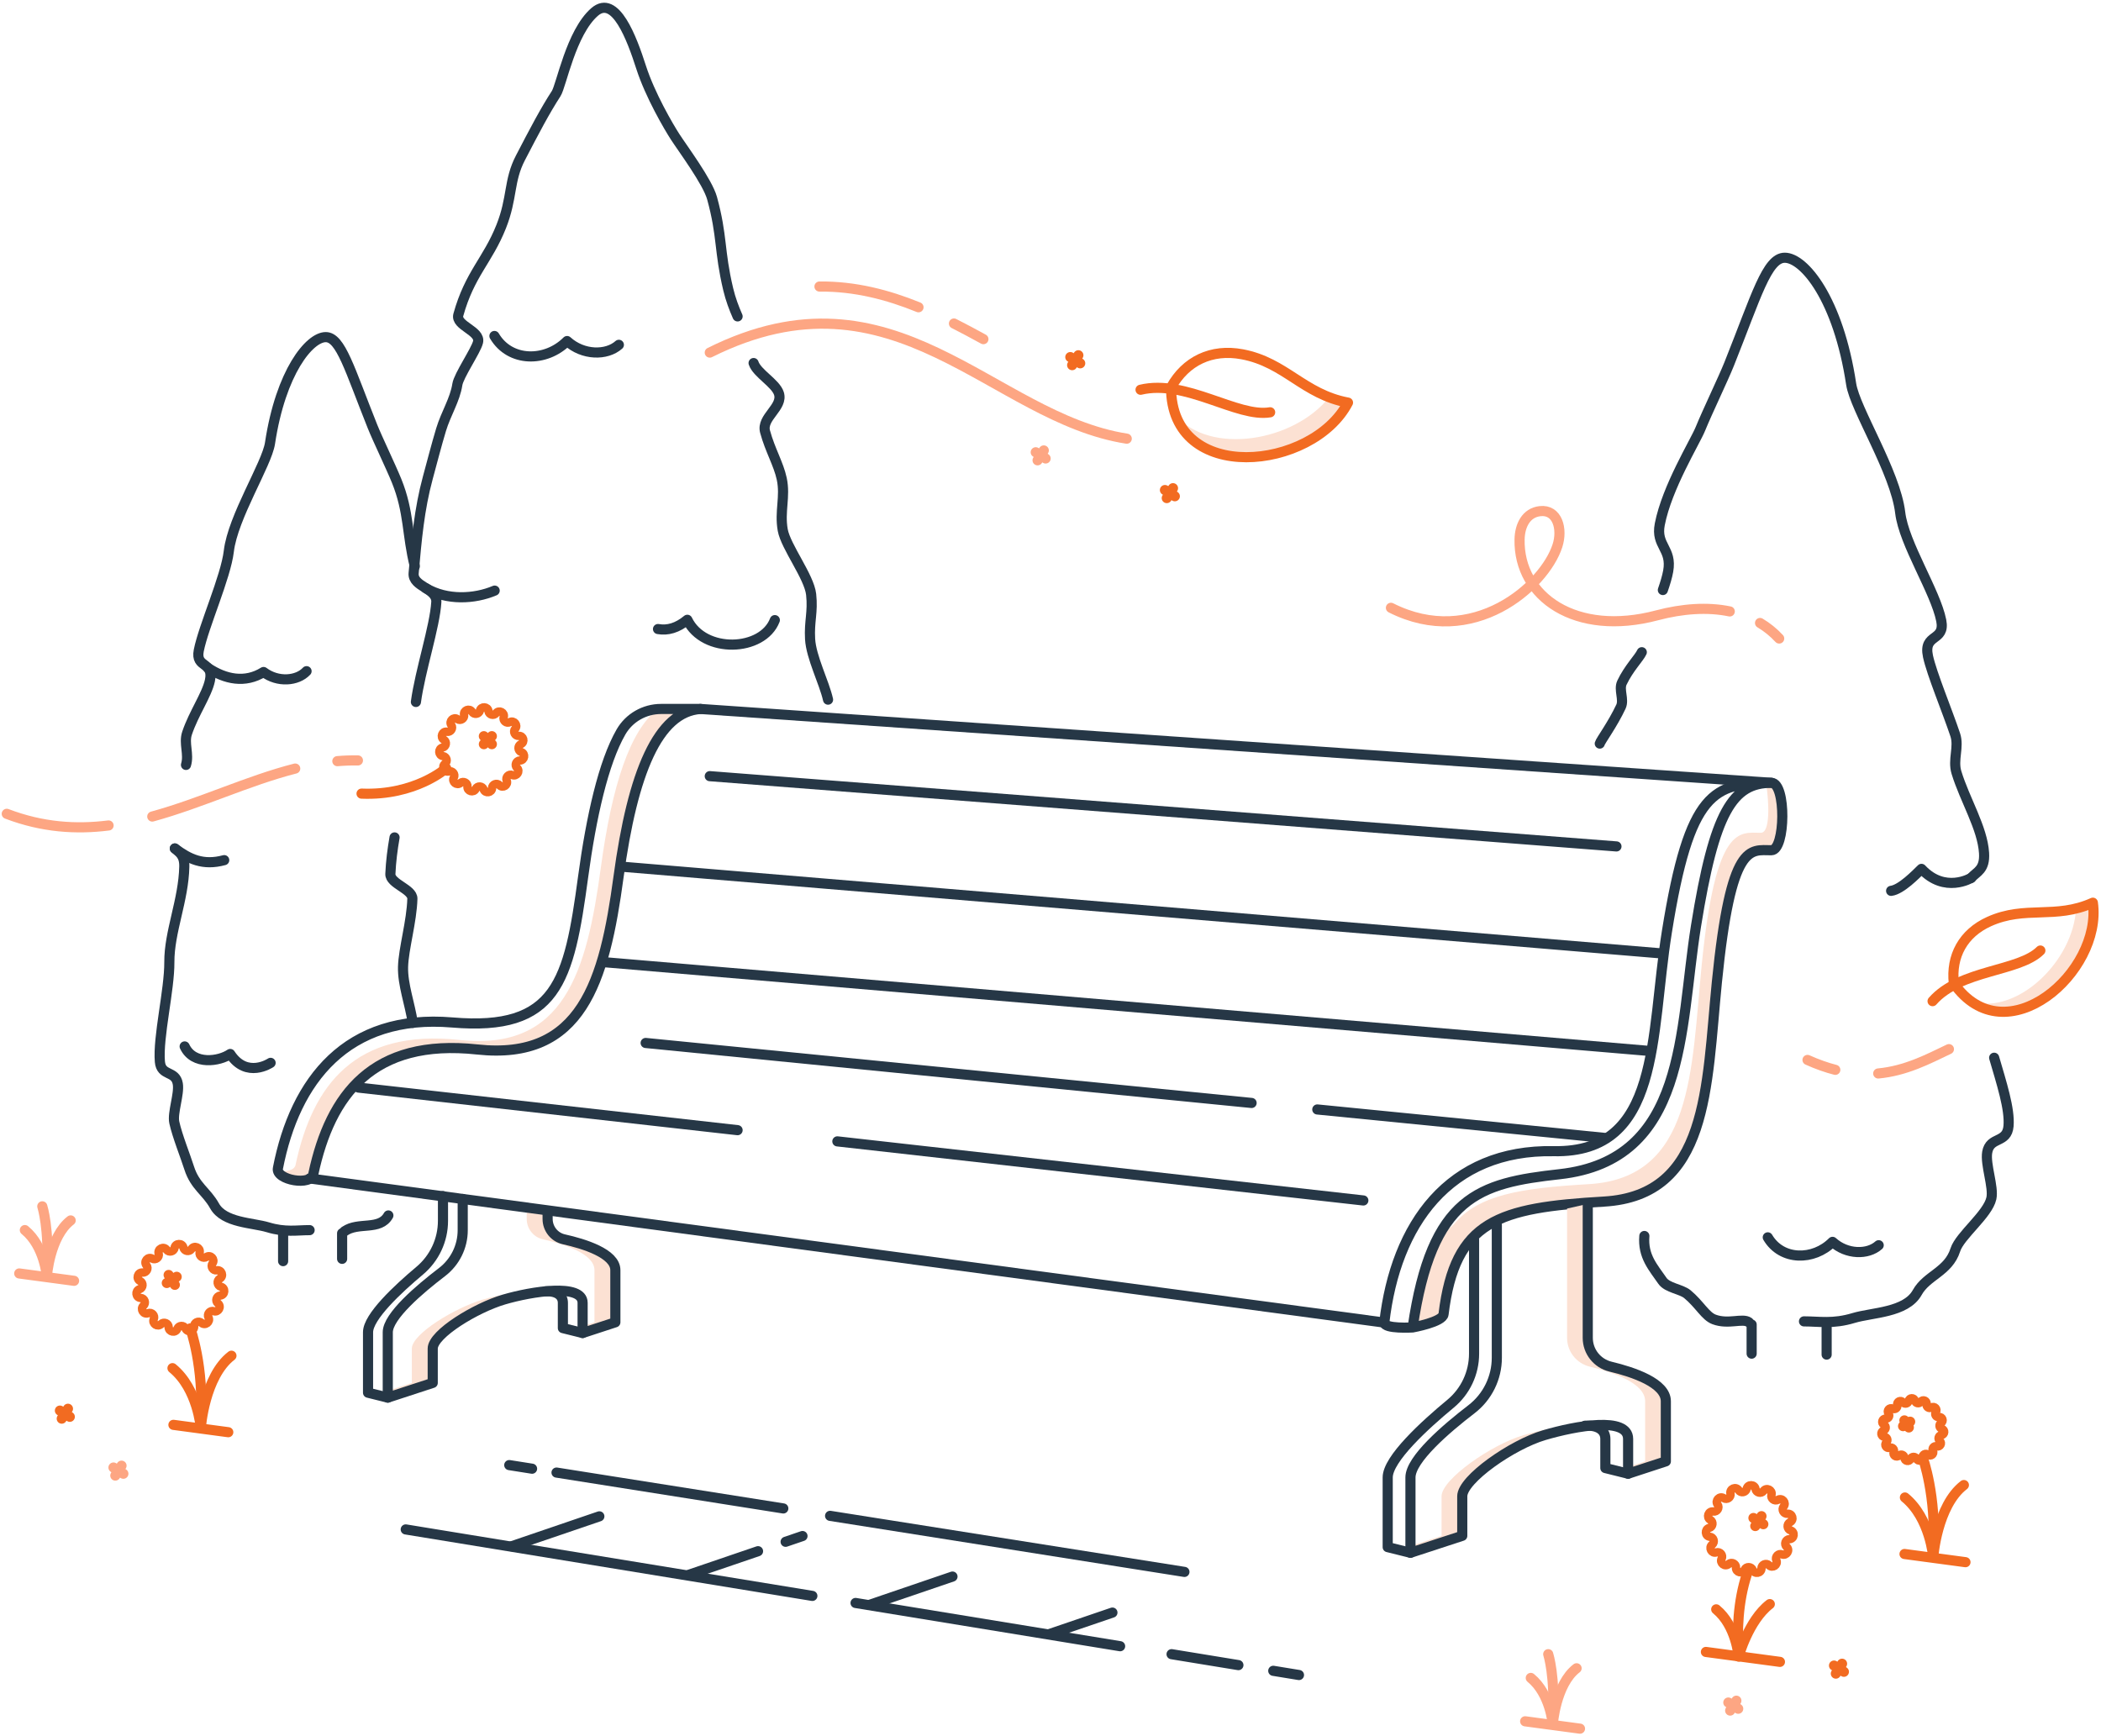 <?xml version="1.0" encoding="UTF-8"?>
<svg width="622px" height="514px" viewBox="0 0 622 514" version="1.1" xmlns="http://www.w3.org/2000/svg" xmlns:xlink="http://www.w3.org/1999/xlink">
    <!-- Generator: Sketch 61.1 (89650) - https://sketch.com -->
    <title>Group 231</title>
    <desc>Created with Sketch.</desc>
    <g id="Trigger---Allergies-&amp;-Pollen" stroke="none" stroke-width="1" fill="none" fill-rule="evenodd">
        <g id="Asthma-Triggers---Allergies-&amp;-Pollen" transform="translate(-698, -252)">
            <g id="Group-231" transform="translate(700, 254.307)">
                <path d="M140.972,382.486 C132.746,384.905 119.924,392.646 119.924,397.002 L119.924,407.163 L112.803,409.493 L112.803,411.518 L126.109,407.163 L126.109,397.002 C126.109,392.646 138.932,384.905 147.157,382.486 C150.661,381.455 155.41,380.426 159.71,380.032 C154.592,379.338 146.327,380.911 140.972,382.486" id="Fill-1" fill="#FCE1D3"></path>
                <path d="M164.937,364.651 C162.116,364.023 160.12,361.511 160.12,358.621 L160.12,356.404 L134.988,352.705 L134.988,353.616 L153.935,356.404 L153.935,358.621 C153.935,361.511 155.931,364.023 158.751,364.651 C164.684,365.972 173.99,368.832 173.99,373.776 L173.99,389.216 L170.484,390.363 L170.484,392.388 L180.176,389.216 L180.176,373.776 C180.176,368.832 170.87,365.972 164.937,364.651" id="Fill-3" fill="#FCE1D3"></path>
                <path d="M134.987,352.705 L134.987,361.961 C134.987,366.833 132.703,371.416 128.83,374.372 C122.265,379.38 112.803,387.423 112.803,392.163 L112.803,411.518 L126.109,407.163 L126.109,397.002 C126.109,392.647 138.932,384.905 147.158,382.485 C155.383,380.066 170.483,377.646 170.483,383.453 L170.483,392.388 L180.176,389.215 L180.176,373.776 C180.176,368.832 170.869,365.972 164.936,364.651 C162.116,364.023 160.121,361.51 160.121,358.621 L160.121,356.405" id="Stroke-5" stroke="#263746" stroke-width="3" stroke-linecap="round" stroke-linejoin="round"></path>
                <path d="M159.428,380.061 C162.823,379.863 164.64,381.276 164.64,383.454 L164.64,390.936 L170.483,392.387" id="Stroke-7" stroke="#263746" stroke-width="3" stroke-linecap="round" stroke-linejoin="round"></path>
                <path d="M129.143,351.86 L129.143,359.181 C129.143,364.886 126.605,370.285 122.234,373.949 C115.723,379.408 106.959,387.6 106.959,392.163 L106.959,410.066 L112.803,411.518" id="Stroke-9" stroke="#263746" stroke-width="3" stroke-linecap="round" stroke-linejoin="round"></path>
                <path d="M193.706,207.612 C193.395,207.612 193.085,207.624 192.776,207.644 C184.534,213.901 179.173,230.189 175.884,254.53 C171.701,285.483 165.009,308.97 134.057,305.624 C103.104,302.278 90.556,319.009 85.537,342.431 C85.341,344.201 82.833,344.72 80.315,344.405 C81.199,347.384 90.387,348.699 90.771,345.243 C95.79,321.82 108.338,305.089 139.291,308.435 C170.243,311.782 176.935,288.294 181.118,257.341 C185.3,226.389 192.83,208.449 205.377,207.612 L193.706,207.612 Z" id="Fill-11" fill="#FCE1D3"></path>
                <path d="M522.428,229.478 L522.428,229.478 C521.887,229.478 521.355,229.481 520.834,229.487 C521.765,235.403 522.1,244.278 519.31,244.278 C513.035,244.278 505.955,241.55 501.794,283.378 C498.702,314.457 499.412,346.504 468.332,348.314 C448.216,349.485 435.71,351.446 428.459,360.175 L423.416,364.724 C421.175,369.051 416.209,390.742 416.209,390.742 C416.209,390.742 425.08,389.15 425.361,386.83 C426.221,379.736 427.704,374.216 429.945,369.89 L432.942,365.339 C440.193,356.61 452.699,354.649 472.815,353.478 C503.894,351.67 503.184,319.622 506.276,288.542 C510.437,246.715 516.154,249.444 522.428,249.444 C526.61,249.444 526.844,229.478 522.428,229.478" id="Fill-13" fill="#FCE1D3"></path>
                <path d="M90.771,345.243 C95.79,321.82 108.339,305.089 139.291,308.435 C170.243,311.781 176.935,288.294 181.117,257.342 C185.3,226.39 192.829,208.449 205.378,207.612 L193.706,207.612 C188.813,207.612 184.27,210.198 181.832,214.44 C176.64,223.476 173.036,239.542 170.63,257.342 C166.447,288.294 162.937,303.076 131.916,300.443 C100.611,297.787 85.333,317.637 80.283,343.57 C79.478,347.112 90.353,349.008 90.771,345.243 Z" id="Stroke-15" stroke="#263746" stroke-width="3" stroke-linecap="round" stroke-linejoin="round"></path>
                <path d="M522.428,229.478 C505.418,229.478 498.169,231.787 491.476,273.613 C486.541,304.455 489.803,339.173 458.014,338.549 C426.888,337.939 411.168,360.301 407.821,389.302 C407.821,391.253 416.21,390.742 416.21,390.742 C416.21,390.742 425.08,389.15 425.361,386.83 C428.735,358.977 441.655,355.292 472.815,353.478 C503.894,351.67 503.184,319.622 506.276,288.542 C510.437,246.715 516.154,249.444 522.428,249.444 C526.611,249.444 526.844,229.478 522.428,229.478 C511.016,229.478 505.525,237.97 500.09,271.94 C495.155,302.782 497.565,341.187 459.732,345.366 C435.762,348.014 421.902,351.86 416.21,390.742" id="Stroke-17" stroke="#263746" stroke-width="3" stroke-linecap="round" stroke-linejoin="round"></path>
                <line x1="205.377" y1="207.613" x2="522.429" y2="229.479" id="Stroke-19" stroke="#263746" stroke-width="3" stroke-linecap="round" stroke-linejoin="round"></line>
                <line x1="208.127" y1="227.509" x2="476.55" y2="248.315" id="Stroke-21" stroke="#263746" stroke-width="3" stroke-linecap="round" stroke-linejoin="round"></line>
                <polyline id="Stroke-23" stroke="#263746" stroke-width="3" stroke-linecap="round" stroke-linejoin="round" points="181.675 254.28 243.142 259.408 489.642 279.973"></polyline>
                <line x1="176.653" y1="282.572" x2="486.75" y2="308.909" id="Stroke-25" stroke="#263746" stroke-width="3" stroke-linecap="round" stroke-linejoin="round"></line>
                <line x1="387.987" y1="326.199" x2="473.513" y2="334.667" id="Stroke-27" stroke="#263746" stroke-width="3" stroke-linecap="round" stroke-linejoin="round"></line>
                <line x1="189.147" y1="306.511" x2="368.533" y2="324.273" id="Stroke-29" stroke="#263746" stroke-width="3" stroke-linecap="round" stroke-linejoin="round"></line>
                <line x1="245.9" y1="335.648" x2="401.617" y2="353.144" id="Stroke-31" stroke="#263746" stroke-width="3" stroke-linecap="round" stroke-linejoin="round"></line>
                <line x1="104.113" y1="319.718" x2="216.364" y2="332.33" id="Stroke-33" stroke="#263746" stroke-width="3" stroke-linecap="round" stroke-linejoin="round"></line>
                <line x1="89.67" y1="346.627" x2="407.822" y2="389.302" id="Stroke-35" stroke="#263746" stroke-width="3" stroke-linecap="round" stroke-linejoin="round"></line>
                <path d="M449.035,422.634 C439.554,425.422 424.776,435.71 424.776,440.729 L424.776,452.441 L415.565,455.455 L415.565,457.46 L430.901,452.441 L430.901,440.729 C430.901,435.71 445.681,425.422 455.161,422.634 C459.254,421.43 464.442,420.228 469.017,419.787 C463.71,419.04 455.152,420.835 449.035,422.634" id="Fill-37" fill="#FCE1D3"></path>
                <path d="M474.82,402.359 C470.86,401.413 468.056,397.897 468.056,393.826 L468.056,354.16 L461.93,355.546 L461.93,393.826 C461.93,397.897 464.735,401.413 468.694,402.359 C475.516,403.988 485.044,407.224 485.044,412.595 L485.044,430.391 L480,432.043 L480,434.047 L491.171,430.391 L491.171,412.595 C491.171,407.224 481.641,403.988 474.82,402.359" id="Fill-39" fill="#FCE1D3"></path>
                <path d="M441.134,360.248 L441.134,399.713 C441.134,405.686 438.366,411.322 433.628,414.959 C426.085,420.75 415.565,429.787 415.565,435.153 L415.565,457.46 L430.901,452.441 L430.901,440.729 C430.901,435.71 445.681,425.423 455.161,422.634 C464.642,419.846 480,417.057 480,423.75 L480,434.047 L491.17,430.391 L491.17,412.596 C491.17,407.224 481.641,403.988 474.82,402.359 C470.86,401.413 468.056,397.896 468.056,393.826 L468.056,354.16" id="Stroke-41" stroke="#263746" stroke-width="3" stroke-linecap="round" stroke-linejoin="round"></path>
                <path d="M467.257,419.84 C471.169,419.612 473.265,421.24 473.265,423.75 L473.265,432.374 L480,434.047" id="Stroke-43" stroke="#263746" stroke-width="3" stroke-linecap="round" stroke-linejoin="round"></path>
                <path d="M434.398,364.742 L434.398,398.515 C434.398,404.248 431.844,409.68 427.426,413.334 C419.856,419.596 408.83,429.659 408.83,435.153 L408.83,455.788 L415.565,457.46" id="Stroke-45" stroke="#263746" stroke-width="3" stroke-linecap="round" stroke-linejoin="round"></path>
                <path d="M451.188,494.518 C457.001,499.274 457.698,508.256 457.698,508.256 C457.698,508.256 458.55,496.414 464.749,491.659" id="Stroke-47" stroke="#FDA683" stroke-width="3" stroke-linecap="round" stroke-linejoin="round"></path>
                <path d="M457.698,506.512 C458.497,494.183 456.351,487.489 456.351,487.489" id="Stroke-49" stroke="#FDA683" stroke-width="3" stroke-linecap="round" stroke-linejoin="round"></path>
                <line x1="449.521" y1="507.363" x2="465.757" y2="509.54" id="Stroke-51" stroke="#FDA683" stroke-width="3" stroke-linecap="round" stroke-linejoin="round"></line>
                <path d="M57.444,418.234 C58.472,402.362 54.345,391.018 54.345,391.018" id="Stroke-53" stroke="#F26B21" stroke-width="3" stroke-linecap="round" stroke-linejoin="round"></path>
                <path d="M52.293,367.078 L52.293,367.078 C51.962,365.669 49.934,365.729 49.689,367.157 C49.492,368.302 48.023,368.661 47.32,367.736 C46.444,366.583 44.617,367.463 44.973,368.867 C45.258,369.993 44.063,370.919 43.044,370.36 C41.775,369.662 40.464,371.21 41.361,372.348 C42.08,373.26 41.364,374.592 40.205,374.495 C38.763,374.375 38.194,376.322 39.476,376.996 C40.504,377.538 40.392,379.045 39.294,379.428 C37.927,379.905 38.2,381.915 39.645,382.01 C40.805,382.086 41.315,383.509 40.468,384.305 C39.413,385.297 40.48,387.022 41.839,386.521 C42.929,386.119 43.974,387.211 43.524,388.283 C42.964,389.619 44.64,390.76 45.678,389.75 C46.51,388.939 47.909,389.512 47.934,390.674 C47.965,392.122 49.961,392.483 50.498,391.138 C50.929,390.059 52.44,390.014 52.935,391.065 C53.553,392.374 55.522,391.893 55.466,390.446 C55.421,389.285 56.783,388.629 57.663,389.387 C58.76,390.333 60.364,389.091 59.724,387.793 C59.21,386.75 60.187,385.597 61.3,385.932 C62.686,386.35 63.647,384.564 62.534,383.637 C61.64,382.894 62.063,381.443 63.216,381.297 C64.653,381.114 64.804,379.091 63.41,378.698 C62.292,378.382 62.088,376.885 63.082,376.282 C64.321,375.531 63.636,373.622 62.202,373.829 C61.052,373.996 60.257,372.71 60.92,371.755 C61.746,370.566 60.344,369.1 59.119,369.873 C58.135,370.493 56.886,369.642 57.104,368.5 C57.374,367.077 55.497,366.309 54.693,367.513 C54.046,368.479 52.559,368.21 52.293,367.078 Z" id="Stroke-55" stroke="#F26B21" stroke-width="2.5" stroke-linecap="round" stroke-linejoin="round"></path>
                <line x1="50.306" y1="375.746" x2="47.38" y2="377.584" id="Stroke-57" stroke="#F26B21" stroke-width="3" stroke-linecap="round" stroke-linejoin="round"></line>
                <line x1="47.924" y1="375.203" x2="49.761" y2="378.128" id="Stroke-59" stroke="#F26B21" stroke-width="3" stroke-linecap="round" stroke-linejoin="round"></line>
                <path d="M49.063,402.795 C56.545,408.917 57.443,420.479 57.443,420.479 C57.443,420.479 58.541,405.235 66.52,399.114" id="Stroke-61" stroke="#F26B21" stroke-width="3" stroke-linecap="round" stroke-linejoin="round"></path>
                <line x1="49.344" y1="419.585" x2="65.58" y2="421.762" id="Stroke-63" stroke="#F26B21" stroke-width="3" stroke-linecap="round" stroke-linejoin="round"></line>
                <line x1="243.749" y1="446.528" x2="348.65" y2="463.125" id="Stroke-65" stroke="#263746" stroke-width="3" stroke-linecap="round" stroke-linejoin="round"></line>
                <line x1="162.76" y1="433.714" x2="229.897" y2="444.336" id="Stroke-67" stroke="#263746" stroke-width="3" stroke-linecap="round" stroke-linejoin="round"></line>
                <line x1="148.764" y1="431.5" x2="155.519" y2="432.568" id="Stroke-69" stroke="#263746" stroke-width="3" stroke-linecap="round" stroke-linejoin="round"></line>
                <line x1="374.949" y1="492.411" x2="382.559" y2="493.656" id="Stroke-71" stroke="#263746" stroke-width="3" stroke-linecap="round" stroke-linejoin="round"></line>
                <line x1="344.844" y1="487.489" x2="364.628" y2="490.724" id="Stroke-73" stroke="#263746" stroke-width="3" stroke-linecap="round" stroke-linejoin="round"></line>
                <line x1="251.289" y1="472.324" x2="329.61" y2="485.129" id="Stroke-75" stroke="#263746" stroke-width="3" stroke-linecap="round" stroke-linejoin="round"></line>
                <line x1="118.118" y1="450.55" x2="238.498" y2="470.232" id="Stroke-77" stroke="#263746" stroke-width="3" stroke-linecap="round" stroke-linejoin="round"></line>
                <line x1="327.332" y1="475.172" x2="308.749" y2="481.51" id="Stroke-79" stroke="#263746" stroke-width="3" stroke-linecap="round" stroke-linejoin="round"></line>
                <line x1="255.451" y1="472.874" x2="279.983" y2="464.506" id="Stroke-81" stroke="#263746" stroke-width="3" stroke-linecap="round" stroke-linejoin="round"></line>
                <line x1="230.583" y1="454.209" x2="235.578" y2="452.505" id="Stroke-83" stroke="#263746" stroke-width="3" stroke-linecap="round" stroke-linejoin="round"></line>
                <line x1="202.046" y1="463.942" x2="222.418" y2="456.993" id="Stroke-85" stroke="#263746" stroke-width="3" stroke-linecap="round" stroke-linejoin="round"></line>
                <line x1="149.444" y1="455.542" x2="175.437" y2="446.676" id="Stroke-87" stroke="#263746" stroke-width="3" stroke-linecap="round" stroke-linejoin="round"></line>
                <path d="M570.331,456.527 C571.359,440.655 567.233,429.312 567.233,429.312" id="Stroke-89" stroke="#F26B21" stroke-width="3" stroke-linecap="round" stroke-linejoin="round"></path>
                <path d="M561.95,441.088 C569.432,447.21 570.331,458.773 570.331,458.773 C570.331,458.773 571.428,443.528 579.407,437.407" id="Stroke-91" stroke="#F26B21" stroke-width="3" stroke-linecap="round" stroke-linejoin="round"></path>
                <path d="M564.924,412.445 L564.924,412.445 C564.686,411.437 563.235,411.48 563.06,412.502 C562.919,413.322 561.868,413.578 561.364,412.916 C560.736,412.091 559.428,412.721 559.684,413.727 C559.888,414.533 559.032,415.194 558.303,414.794 C557.394,414.295 556.456,415.403 557.097,416.218 C557.612,416.871 557.1,417.825 556.27,417.755 C555.238,417.669 554.831,419.063 555.748,419.546 C556.484,419.934 556.404,421.013 555.618,421.286 C554.64,421.628 554.835,423.066 555.87,423.135 C556.699,423.19 557.065,424.208 556.459,424.778 C555.703,425.488 556.467,426.723 557.439,426.364 C558.22,426.076 558.969,426.859 558.647,427.625 C558.246,428.581 559.446,429.399 560.188,428.676 C560.785,428.095 561.785,428.505 561.804,429.337 C561.825,430.374 563.254,430.632 563.639,429.67 C563.947,428.897 565.029,428.864 565.383,429.617 C565.825,430.554 567.236,430.21 567.195,429.174 C567.163,428.343 568.138,427.873 568.768,428.416 C569.553,429.093 570.701,428.205 570.243,427.274 C569.875,426.529 570.574,425.703 571.371,425.943 C572.363,426.242 573.052,424.963 572.254,424.3 C571.615,423.768 571.918,422.729 572.743,422.624 C573.772,422.493 573.88,421.046 572.883,420.764 C572.082,420.538 571.936,419.466 572.647,419.034 C573.534,418.497 573.044,417.13 572.018,417.279 C571.194,417.398 570.625,416.477 571.1,415.794 C571.691,414.942 570.687,413.894 569.81,414.447 C569.106,414.89 568.212,414.28 568.368,413.463 C568.561,412.445 567.218,411.894 566.642,412.757 C566.179,413.449 565.114,413.255 564.924,412.445 Z" id="Stroke-93" stroke="#F26B21" stroke-width="2.5" stroke-linecap="round" stroke-linejoin="round"></path>
                <line x1="563.501" y1="418.651" x2="561.407" y2="419.967" id="Stroke-95" stroke="#F26B21" stroke-width="3" stroke-linecap="round" stroke-linejoin="round"></line>
                <line x1="561.796" y1="418.262" x2="563.112" y2="420.356" id="Stroke-97" stroke="#F26B21" stroke-width="3" stroke-linecap="round" stroke-linejoin="round"></line>
                <line x1="561.833" y1="457.825" x2="579.878" y2="460.245" id="Stroke-99" stroke="#F26B21" stroke-width="3" stroke-linecap="round" stroke-linejoin="round"></line>
                <path d="M5.359,361.913 C11.171,366.668 11.869,375.651 11.869,375.651 C11.869,375.651 12.721,363.808 18.921,359.053" id="Stroke-101" stroke="#FDA683" stroke-width="3" stroke-linecap="round" stroke-linejoin="round"></path>
                <path d="M11.869,373.906 C12.668,361.576 10.522,354.883 10.522,354.883" id="Stroke-103" stroke="#FDA683" stroke-width="3" stroke-linecap="round" stroke-linejoin="round"></path>
                <line x1="3.692" y1="374.756" x2="19.928" y2="376.934" id="Stroke-105" stroke="#FDA683" stroke-width="3" stroke-linecap="round" stroke-linejoin="round"></line>
                <path d="M515.207,463.66 C512.422,472.061 512.229,480.949 512.734,487.745" id="Stroke-107" stroke="#F26B21" stroke-width="3" stroke-linecap="round" stroke-linejoin="round"></path>
                <path d="M506.087,474.209 C512.008,479.053 512.72,488.204 512.72,488.204 C512.72,488.204 515.634,477.503 521.949,472.659" id="Stroke-109" stroke="#F26B21" stroke-width="3" stroke-linecap="round" stroke-linejoin="round"></path>
                <path d="M515.118,438.496 L515.118,438.496 C515.449,437.087 517.476,437.147 517.722,438.574 C517.919,439.72 519.388,440.078 520.091,439.153 C520.967,438 522.794,438.881 522.438,440.285 C522.153,441.411 523.347,442.336 524.367,441.778 C525.636,441.08 526.947,442.628 526.051,443.765 C525.332,444.678 526.047,446.009 527.205,445.913 C528.649,445.793 529.217,447.739 527.935,448.414 C526.907,448.956 527.019,450.463 528.117,450.846 C529.484,451.323 529.211,453.333 527.766,453.428 C526.606,453.504 526.096,454.927 526.943,455.723 C527.998,456.715 526.931,458.44 525.572,457.939 C524.482,457.537 523.437,458.629 523.886,459.701 C524.448,461.036 522.772,462.178 521.733,461.167 C520.901,460.357 519.502,460.93 519.477,462.092 C519.446,463.54 517.45,463.901 516.914,462.556 C516.482,461.476 514.971,461.431 514.476,462.483 C513.858,463.792 511.888,463.311 511.945,461.864 C511.99,460.703 510.629,460.046 509.749,460.805 C508.652,461.751 507.047,460.509 507.687,459.21 C508.201,458.168 507.225,457.015 506.112,457.35 C504.725,457.768 503.764,455.982 504.878,455.055 C505.771,454.312 505.348,452.861 504.194,452.715 C502.758,452.532 502.607,450.509 504,450.116 C505.119,449.8 505.323,448.303 504.329,447.7 C503.09,446.949 503.775,445.04 505.209,445.247 C506.358,445.414 507.154,444.128 506.491,443.173 C505.665,441.984 507.067,440.518 508.292,441.291 C509.276,441.911 510.525,441.06 510.307,439.918 C510.037,438.495 511.914,437.726 512.719,438.931 C513.364,439.897 514.852,439.627 515.118,438.496 Z" id="Stroke-111" stroke="#F26B21" stroke-width="2.5" stroke-linecap="round" stroke-linejoin="round"></path>
                <line x1="517.105" y1="447.164" x2="520.031" y2="449.002" id="Stroke-113" stroke="#F26B21" stroke-width="3" stroke-linecap="round" stroke-linejoin="round"></line>
                <line x1="519.487" y1="446.621" x2="517.65" y2="449.546" id="Stroke-115" stroke="#F26B21" stroke-width="3" stroke-linecap="round" stroke-linejoin="round"></line>
                <line x1="503.033" y1="486.824" x2="524.949" y2="489.764" id="Stroke-117" stroke="#F26B21" stroke-width="3" stroke-linecap="round" stroke-linejoin="round"></line>
                <line x1="540.958" y1="490.859" x2="543.883" y2="492.697" id="Stroke-119" stroke="#F26B21" stroke-width="3" stroke-linecap="round" stroke-linejoin="round"></line>
                <line x1="543.339" y1="490.316" x2="541.502" y2="493.241" id="Stroke-121" stroke="#F26B21" stroke-width="3" stroke-linecap="round" stroke-linejoin="round"></line>
                <line x1="509.669" y1="501.802" x2="512.595" y2="503.639" id="Stroke-123" stroke="#FDA683" stroke-width="3" stroke-linecap="round" stroke-linejoin="round"></line>
                <line x1="512.051" y1="501.258" x2="510.214" y2="504.183" id="Stroke-125" stroke="#FDA683" stroke-width="3" stroke-linecap="round" stroke-linejoin="round"></line>
                <line x1="15.736" y1="415.364" x2="18.661" y2="417.201" id="Stroke-127" stroke="#F26B21" stroke-width="3" stroke-linecap="round" stroke-linejoin="round"></line>
                <line x1="18.118" y1="414.82" x2="16.28" y2="417.746" id="Stroke-129" stroke="#F26B21" stroke-width="3" stroke-linecap="round" stroke-linejoin="round"></line>
                <line x1="31.596" y1="432.22" x2="34.522" y2="434.058" id="Stroke-131" stroke="#FDA683" stroke-width="3" stroke-linecap="round" stroke-linejoin="round"></line>
                <line x1="33.978" y1="431.676" x2="32.141" y2="434.602" id="Stroke-133" stroke="#FDA683" stroke-width="3" stroke-linecap="round" stroke-linejoin="round"></line>
                <path d="M53.064,224.179 C54.039,220.988 52.358,217.832 53.369,214.805 C55.346,208.888 59.234,203.458 60.143,199.203 C61.379,193.411 55.793,195.647 56.847,190.306 C58.273,183.083 64.835,168.587 65.743,160.905 C66.944,150.743 76.991,135.163 77.936,128.915 C81.132,107.77 89.638,97.512 94.435,97.512 C98.87,97.512 101.468,106.931 108.259,123.927 C109.734,127.619 113.691,135.822 115.404,140.038 C119.183,149.338 118.456,156.135 120.804,165.366" id="Stroke-135" stroke="#263746" stroke-width="3" stroke-linecap="round" stroke-linejoin="round"></path>
                <path d="M89.66,361.93 C85.836,361.93 82.459,362.643 77.321,361.088 C72.748,359.704 64.308,359.792 61.515,354.754 C59.134,350.462 55.735,348.971 53.999,343.508 C52.865,339.939 50.494,334.083 49.602,330.046 C48.984,327.248 51.15,321.614 50.638,318.603 C49.952,314.575 45.711,316.462 45.334,312.064 C44.707,304.749 48.183,290.831 48.134,282.572 C48.082,273.642 52.358,264.191 52.563,254.28 C52.634,250.862 51.052,250.113 49.761,248.917" id="Stroke-137" stroke="#263746" stroke-width="3" stroke-linecap="round" stroke-linejoin="round"></path>
                <path d="M112.978,357.58 C110.439,362.142 104.113,359.393 100.021,362.249" id="Stroke-139" stroke="#263746" stroke-width="3" stroke-linecap="round" stroke-linejoin="round"></path>
                <path d="M221.103,105.189 C222.11,108.256 227.59,111.103 228.591,114.174 C229.93,118.281 223.339,121.249 224.498,125.504 C226.004,131.032 228.489,135.036 229.434,139.454 C230.578,144.8 228.734,149.07 229.732,154.644 C230.618,159.592 237.575,168.485 238.141,173.708 C238.715,179.024 237.526,181.639 237.826,186.9 C238.135,192.33 241.988,199.72 243.143,204.857" id="Stroke-141" stroke="#263746" stroke-width="3" stroke-linecap="round" stroke-linejoin="round"></path>
                <path d="M121.13,205.54 C122.391,196.224 126.735,183.236 127.173,175.981 C127.426,171.793 120.094,171.505 120.459,167.402 C121.336,157.542 122.114,148.533 124.659,139.143 C125.903,134.555 127.242,129.356 128.576,124.927 C130.023,120.126 132.693,116.109 133.399,111.533 C133.81,108.871 138.871,101.581 139.516,99.006 C140.361,95.629 132.787,94.156 133.69,90.911 C137.058,78.796 142.368,74.842 146.366,64.796 C149.771,56.241 148.54,51.237 152.069,44.444 C156.23,36.437 159.288,30.594 162.654,25.4 C164.184,23.039 167.052,7.292 174.037,1.231 C180.176,-4.095 185.056,9.067 187.783,17.556 C190.465,25.908 196.005,35.307 197.868,38.193 C200.145,41.717 207.489,51.561 208.809,56.384 C211.908,67.701 210.856,71.844 213.584,83.332 C214.296,86.33 215.338,89.049 216.365,91.376" id="Stroke-143" stroke="#263746" stroke-width="3" stroke-linecap="round" stroke-linejoin="round"></path>
                <path d="M120.203,300.55 C119.357,294.899 117.186,289.225 117.321,283.977 C117.456,278.728 119.896,270.492 120.083,263.808 C120.164,260.933 113.449,259.394 113.57,256.471 C113.647,254.623 113.804,252.786 114.021,250.956 C114.233,249.18 114.501,247.412 114.809,245.649" id="Stroke-145" stroke="#263746" stroke-width="3" stroke-linecap="round" stroke-linejoin="round"></path>
                <path d="M391.493,115.319 C381.026,128.482 356.26,132.578 346.066,120.665 C353.383,140.263 387.745,134.84 397.075,116.906 C395.045,116.524 393.205,115.978 391.493,115.319" id="Fill-147" fill="#FCE1D3"></path>
                <path d="M397.074,116.906 C383.862,114.418 378.564,105.006 365.756,102.594 C356.64,100.878 349.017,104.588 344.689,112.371 C344.642,141.4 386.608,137.024 397.074,116.906 Z" id="Stroke-149" stroke="#F26B21" stroke-width="3" stroke-linecap="round" stroke-linejoin="round"></path>
                <path d="M335.66,113.095 C349.064,109.881 364.339,121.45 374.025,119.769" id="Stroke-151" stroke="#F26B21" stroke-width="3" stroke-linecap="round" stroke-linejoin="round"></path>
                <path d="M208.127,102.092 C263.098,74.656 291.61,121.345 331.572,127.58" id="Stroke-153" stroke="#FDA683" stroke-width="3" stroke-linecap="round" stroke-linejoin="round"></path>
                <path d="M280.419,93.486 C283.377,94.979 286.279,96.541 289.134,98.112" id="Stroke-155" stroke="#FDA683" stroke-width="3" stroke-linecap="round" stroke-linejoin="round"></path>
                <path d="M240.605,82.535 C251.113,82.434 260.805,84.968 269.922,88.67" id="Stroke-157" stroke="#FDA683" stroke-width="3" stroke-linecap="round" stroke-linejoin="round"></path>
                <line x1="81.815" y1="362.859" x2="81.815" y2="371.11" id="Stroke-159" stroke="#263746" stroke-width="3" stroke-linecap="round" stroke-linejoin="round"></line>
                <line x1="99.283" y1="362.859" x2="99.283" y2="370.428" id="Stroke-161" stroke="#263746" stroke-width="3" stroke-linecap="round" stroke-linejoin="round"></line>
                <path d="M59.53,195.424 C64.655,198.851 70.567,200.083 76.024,196.672 C80.24,199.855 86.028,199.361 88.757,196.425" id="Stroke-163" stroke="#263746" stroke-width="3" stroke-linecap="round" stroke-linejoin="round"></path>
                <path d="M144.376,97.176 C148.976,104.976 159.593,104.976 165.888,98.675 C170.601,102.968 177.609,103.017 181.214,99.792" id="Stroke-165" stroke="#263746" stroke-width="3" stroke-linecap="round" stroke-linejoin="round"></path>
                <path d="M97.872,223.065 C99.894,222.89 101.924,222.815 103.964,222.854" id="Stroke-167" stroke="#FDA683" stroke-width="3" stroke-linecap="round" stroke-linejoin="round"></path>
                <path d="M43.08,239.465 C57.555,235.5 71.399,228.825 85.4,225.261" id="Stroke-169" stroke="#FDA683" stroke-width="3" stroke-linecap="round" stroke-linejoin="round"></path>
                <path d="M0,238.661 C10.548,242.688 20.525,243.318 30.142,242.111" id="Stroke-171" stroke="#FDA683" stroke-width="3" stroke-linecap="round" stroke-linejoin="round"></path>
                <path d="M105.037,232.682 C120.998,233.344 130.092,225.165 130.092,225.165" id="Stroke-173" stroke="#F26B21" stroke-width="3" stroke-linecap="round" stroke-linejoin="round"></path>
                <path d="M152.22,218.026 L152.22,218.026 C153.477,217.406 152.979,215.509 151.58,215.587 C150.457,215.65 149.799,214.343 150.519,213.479 C151.415,212.402 150.188,210.871 148.942,211.512 C147.942,212.026 146.81,211.1 147.116,210.018 C147.497,208.669 145.753,207.77 144.874,208.862 C144.17,209.739 142.76,209.353 142.6,208.24 C142.399,206.853 140.439,206.741 140.082,208.095 C139.795,209.183 138.349,209.404 137.75,208.453 C137.002,207.268 135.167,207.962 135.392,209.344 C135.572,210.455 134.34,211.245 133.406,210.62 C132.242,209.841 130.847,211.221 131.615,212.394 C132.23,213.335 131.428,214.557 130.32,214.367 C128.938,214.128 128.226,215.957 129.405,216.715 C130.349,217.324 130.114,218.768 129.023,219.044 C127.665,219.388 127.758,221.348 129.143,221.563 C130.255,221.734 130.626,223.149 129.742,223.845 C128.641,224.712 129.523,226.465 130.875,226.096 L130.876,226.096 C131.961,225.801 132.876,226.943 132.351,227.937 C131.698,229.178 133.217,230.42 134.302,229.534 C135.174,228.824 136.474,229.493 136.4,230.616 C136.307,232.014 138.2,232.532 138.832,231.28 C139.338,230.276 140.799,230.36 141.188,231.416 C141.672,232.731 143.612,232.433 143.679,231.034 C143.735,229.911 145.102,229.393 145.887,230.199 C146.863,231.203 148.515,230.143 148.008,228.837 C147.602,227.789 148.64,226.759 149.685,227.177 C150.986,227.697 152.063,226.056 151.069,225.069 C150.271,224.276 150.801,222.914 151.925,222.871 C153.325,222.816 153.642,220.88 152.331,220.382 C151.28,219.983 151.211,218.522 152.22,218.026 Z" id="Stroke-175" stroke="#F26B21" stroke-width="2.5" stroke-linecap="round" stroke-linejoin="round"></path>
                <line x1="143.614" y1="218.036" x2="141.245" y2="215.677" id="Stroke-177" stroke="#F26B21" stroke-width="3" stroke-linecap="round" stroke-linejoin="round"></line>
                <line x1="143.61" y1="215.671" x2="141.25" y2="218.04" id="Stroke-179" stroke="#F26B21" stroke-width="3" stroke-linecap="round" stroke-linejoin="round"></line>
                <path d="M49.762,248.916 C53.968,252.037 58.077,254.084 64.379,252.379" id="Stroke-181" stroke="#263746" stroke-width="3" stroke-linecap="round" stroke-linejoin="round"></path>
                <path d="M124.038,171.827 C130.287,175.526 138.434,175.115 144.446,172.571" id="Stroke-183" stroke="#263746" stroke-width="3" stroke-linecap="round" stroke-linejoin="round"></path>
                <path d="M484.05,190.809 C483.347,192.426 480.188,195.555 478.173,199.828 C477.184,201.925 478.87,204.815 477.878,206.93 C475.381,212.253 471.837,216.984 471.614,217.863" id="Stroke-185" stroke="#263746" stroke-width="3" stroke-linecap="round" stroke-linejoin="round"></path>
                <path d="M581.554,257.646 C583.211,255.771 585.687,255.24 585.378,250.267 C584.918,242.84 579.689,234.539 577.21,226.429 C576.05,222.629 578.052,218.87 576.848,215.264 C574.492,208.216 569.861,197.093 568.779,192.025 C567.305,185.126 573.96,187.789 572.704,181.428 C571.006,172.825 561.638,158.664 560.557,149.514 C559.127,137.41 547.159,118.854 546.034,111.411 C542.227,86.226 532.096,74.008 526.383,74.008 C521.101,74.008 518.006,85.227 509.918,105.471 C508.162,109.868 503.448,119.639 501.408,124.66 C499.808,128.596 491.519,141.921 489.374,152.954 C488.13,159.358 493.072,160.088 491.868,166.797 C491.555,168.538 490.962,170.452 490.29,172.394" id="Stroke-187" stroke="#263746" stroke-width="3" stroke-linecap="round" stroke-linejoin="round"></path>
                <path d="M532.07,388.946 C536.626,388.946 540.647,389.795 546.767,387.943 C552.214,386.294 562.267,386.399 565.593,380.4 C568.429,375.286 574.805,374.288 576.874,367.781 C578.224,363.529 586.48,357.33 587.542,352.522 C588.278,349.191 585.699,342.48 586.309,338.893 C587.125,334.095 592.177,336.343 592.626,331.105 C593.058,326.058 590.548,318.37 588.371,310.885" id="Stroke-189" stroke="#263746" stroke-width="3" stroke-linecap="round" stroke-linejoin="round"></path>
                <path d="M484.809,363.659 C484.3,369.739 487.522,373.066 490.141,376.915 C491.611,379.077 495.709,379.361 497.561,380.903 C501.206,383.937 502.839,387.383 505.458,388.369 C509.677,389.956 513.872,387.895 515.735,389.196" id="Stroke-191" stroke="#263746" stroke-width="3" stroke-linecap="round" stroke-linejoin="round"></path>
                <line x1="538.776" y1="390.76" x2="538.776" y2="398.783" id="Stroke-193" stroke="#263746" stroke-width="3" stroke-linecap="round" stroke-linejoin="round"></line>
                <line x1="516.574" y1="389.89" x2="516.574" y2="398.501" id="Stroke-195" stroke="#263746" stroke-width="3" stroke-linecap="round" stroke-linejoin="round"></line>
                <path d="M52.67,307.536 C55.295,313.184 62.968,311.968 66.152,309.77 C71.021,317.21 78.112,312.399 78.112,312.399" id="Stroke-197" stroke="#263746" stroke-width="3" stroke-linecap="round" stroke-linejoin="round"></path>
                <path d="M227.387,181.308 C223.816,190.649 206.374,191.335 201.484,181.21 C198.541,183.646 195.652,184.456 192.805,183.95" id="Stroke-199" stroke="#263746" stroke-width="3" stroke-linecap="round" stroke-linejoin="round"></path>
                <path d="M612.621,266.7 C611.829,282.025 595.668,298.003 581.835,294.382 C597.6,305.265 620.159,283.292 617.588,264.98 C615.886,265.751 614.235,266.301 612.621,266.7" id="Fill-201" fill="#FCE1D3"></path>
                <path d="M617.589,264.981 C606.499,270 597.608,265.703 586.857,270.569 C579.206,274.033 575.526,280.789 576.434,288.879 C591.733,310.672 620.471,285.521 617.589,264.981 Z" id="Stroke-203" stroke="#F26B21" stroke-width="3" stroke-linecap="round" stroke-linejoin="round"></path>
                <path d="M570.137,294.129 C578.357,284.733 595.769,285.447 602.048,279.139" id="Stroke-205" stroke="#F26B21" stroke-width="3" stroke-linecap="round" stroke-linejoin="round"></path>
                <path d="M554.047,315.542 C562.231,314.776 568.837,311.275 574.979,308.339" id="Stroke-207" stroke="#FDA683" stroke-width="3" stroke-linecap="round" stroke-linejoin="round"></path>
                <path d="M533.115,311.536 C536.013,312.844 538.748,313.8 541.339,314.464" id="Stroke-209" stroke="#FDA683" stroke-width="3" stroke-linecap="round" stroke-linejoin="round"></path>
                <line x1="314.867" y1="103.428" x2="317.793" y2="105.266" id="Stroke-211" stroke="#F26B21" stroke-width="3" stroke-linecap="round" stroke-linejoin="round"></line>
                <line x1="317.248" y1="102.885" x2="315.411" y2="105.81" id="Stroke-213" stroke="#F26B21" stroke-width="3" stroke-linecap="round" stroke-linejoin="round"></line>
                <line x1="342.879" y1="142.79" x2="345.805" y2="144.628" id="Stroke-215" stroke="#F26B21" stroke-width="3" stroke-linecap="round" stroke-linejoin="round"></line>
                <line x1="345.261" y1="142.246" x2="343.424" y2="145.172" id="Stroke-217" stroke="#F26B21" stroke-width="3" stroke-linecap="round" stroke-linejoin="round"></line>
                <line x1="304.63" y1="131.607" x2="307.555" y2="133.445" id="Stroke-219" stroke="#FDA683" stroke-width="3" stroke-linecap="round" stroke-linejoin="round"></line>
                <line x1="307.012" y1="131.063" x2="305.174" y2="133.989" id="Stroke-221" stroke="#FDA683" stroke-width="3" stroke-linecap="round" stroke-linejoin="round"></line>
                <path d="M519.062,182.156 C521.128,183.39 523.029,184.914 524.727,186.752" id="Stroke-223" stroke="#FDA683" stroke-width="3" stroke-linecap="round" stroke-linejoin="round"></path>
                <path d="M409.783,177.662 C433.935,189.906 455.204,171.306 459.084,159.273 C460.674,154.339 459.109,148.456 453.933,149.042 C449.771,149.512 447.946,153.318 447.868,157.426 C447.545,174.453 464.523,186.26 488.539,179.893 C496.045,177.903 503.488,177.36 510.094,178.733" id="Stroke-225" stroke="#FDA683" stroke-width="3" stroke-linecap="round" stroke-linejoin="round"></path>
                <path d="M521.35,364.065 C525.451,371.018 534.914,371.018 540.524,365.401 C544.726,369.228 550.974,369.272 554.186,366.398" id="Stroke-227" stroke="#263746" stroke-width="3" stroke-linecap="round" stroke-linejoin="round"></path>
                <path d="M557.865,261.466 C560.854,261.094 565.282,256.505 566.853,254.963 C573.759,262.355 581.555,257.647 581.555,257.647" id="Stroke-229" stroke="#263746" stroke-width="3" stroke-linecap="round" stroke-linejoin="round"></path>
            </g>
        </g>
    </g>
</svg>